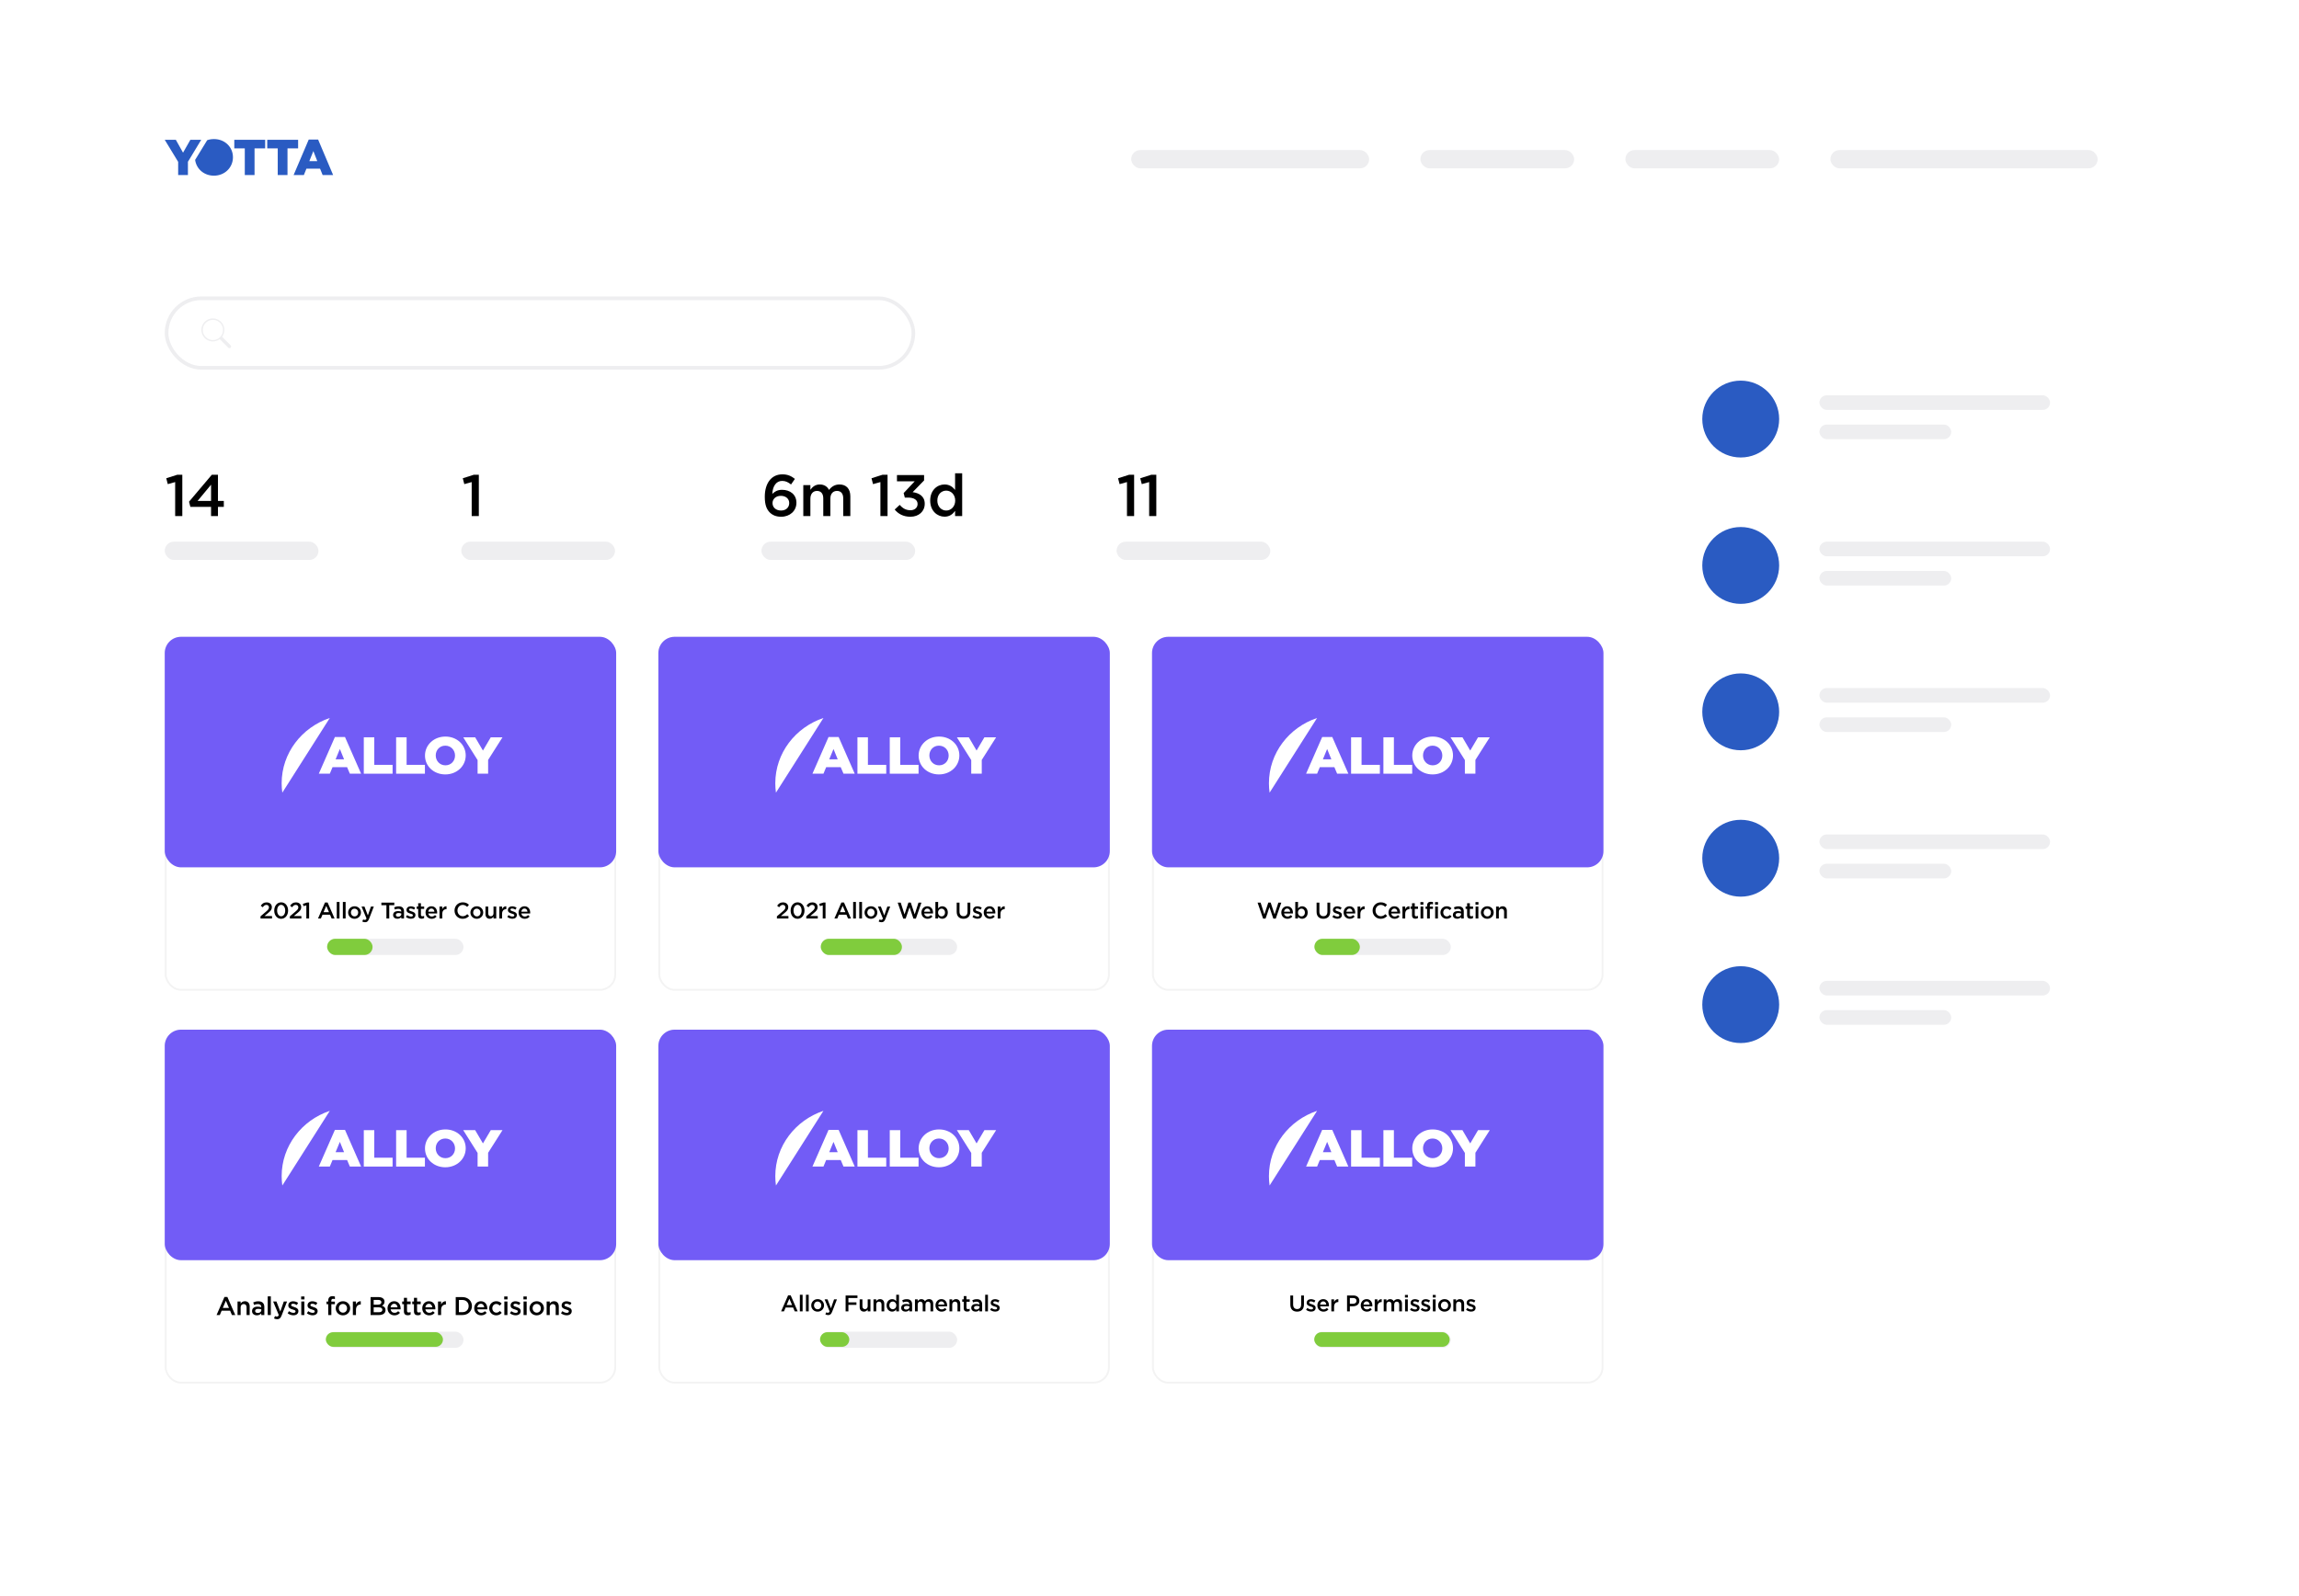 <?xml version="1.0" encoding="UTF-8"?> <svg xmlns="http://www.w3.org/2000/svg" width="628" height="436" viewBox="0 0 628 436" fill="none"><g filter="url(#filter0_d_1476_5506)"><rect x="24" y="20" width="580" height="387" rx="8" fill="white"></rect></g><path d="M66.867 40.542H64V38.201H72.433V40.542H69.533V47.833H66.867V40.542ZM75.867 40.542H73V38.201H81.433V40.542H78.533V47.833H75.867V40.542ZM58.467 38C57.8 38 57.167 38.1 56.6 38.301L53.3 43.686C53.633 46.127 55.7 48 58.433 48C61.4 48 63.633 45.759 63.633 42.983V42.95C63.633 40.207 61.433 38 58.467 38ZM54.967 38.201H52L50 41.712L48.033 38.201H45L48.667 44.221V47.833H51.333V44.187L51.633 43.719L54.9 38.301L54.967 38.201ZM86.667 44.02L85.6 41.278L84.5 44.02H86.667ZM84.333 38.134H86.9L91 47.833H88.133L87.433 46.094H83.7L83 47.833H80.2L84.333 38.134Z" fill="#2A5BC2"></path><rect x="388" y="41" width="42" height="5" rx="2.5" fill="#EEEEF0"></rect><rect x="45" y="148" width="42" height="5" rx="2.5" fill="#EEEEF0"></rect><rect x="126" y="148" width="42" height="5" rx="2.5" fill="#EEEEF0"></rect><rect x="208" y="148" width="42" height="5" rx="2.5" fill="#EEEEF0"></rect><rect x="305" y="148" width="42" height="5" rx="2.5" fill="#EEEEF0"></rect><rect x="309" y="41" width="65" height="5" rx="2.5" fill="#EEEEF0"></rect><rect x="444" y="41" width="42" height="5" rx="2.5" fill="#EEEEF0"></rect><rect x="500" y="41" width="73" height="5" rx="2.5" fill="#EEEEF0"></rect><rect x="45.5" y="81.5" width="204" height="19" rx="9.5" fill="white" stroke="#EEEEF0"></rect><rect x="497" y="116" width="36" height="4" rx="2" fill="#EEEEF0"></rect><rect x="497" y="108" width="63" height="4" rx="2" fill="#EEEEF0"></rect><circle cx="475.5" cy="114.5" r="10.5" fill="#2A5BC2"></circle><rect x="497" y="156" width="36" height="4" rx="2" fill="#EEEEF0"></rect><rect x="497" y="148" width="63" height="4" rx="2" fill="#EEEEF0"></rect><circle cx="475.5" cy="154.5" r="10.5" fill="#2A5BC2"></circle><rect x="497" y="196" width="36" height="4" rx="2" fill="#EEEEF0"></rect><rect x="497" y="188" width="63" height="4" rx="2" fill="#EEEEF0"></rect><circle cx="475.5" cy="194.5" r="10.5" fill="#2A5BC2"></circle><rect x="497" y="236" width="36" height="4" rx="2" fill="#EEEEF0"></rect><rect x="497" y="228" width="63" height="4" rx="2" fill="#EEEEF0"></rect><circle cx="475.5" cy="234.5" r="10.5" fill="#2A5BC2"></circle><rect x="497" y="276" width="36" height="4" rx="2" fill="#EEEEF0"></rect><rect x="497" y="268" width="63" height="4" rx="2" fill="#EEEEF0"></rect><circle cx="475.5" cy="274.5" r="10.5" fill="#2A5BC2"></circle><path d="M47.848 141H49.8V129.72H48.424L45.416 130.68L45.832 132.28L47.848 131.72V141ZM57.651 141H59.539V138.488H61.139V136.872H59.539V129.72H57.859L51.635 137.08L52.003 138.488H57.651V141ZM53.971 136.872L57.651 132.44V136.872H53.971Z" fill="black"></path><path d="M128.848 141H130.8V129.72H129.424L126.416 130.68L126.832 132.28L128.848 131.72V141Z" fill="black"></path><path d="M213.392 141.192C215.744 141.192 217.552 139.608 217.552 137.384V137.352C217.552 135.112 215.808 133.832 213.632 133.832C212.32 133.832 211.552 134.376 210.96 134.952C211.056 132.904 211.984 131.4 213.648 131.4C214.624 131.4 215.296 131.768 216.08 132.376L217.136 130.856C216.16 130.072 215.168 129.608 213.712 129.608C210.544 129.608 208.912 132.28 208.912 135.704V135.736C208.912 137.992 209.424 139.16 210.272 140.024C211.024 140.76 212.016 141.192 213.392 141.192ZM213.344 139.496C211.936 139.496 211.024 138.616 211.024 137.48V137.448C211.024 136.376 211.904 135.48 213.296 135.48C214.688 135.48 215.584 136.312 215.584 137.432V137.464C215.584 138.616 214.736 139.496 213.344 139.496ZM219.431 141H221.367V136.248C221.367 134.936 222.103 134.136 223.175 134.136C224.247 134.136 224.887 134.872 224.887 136.184V141H226.823V136.232C226.823 134.872 227.575 134.136 228.631 134.136C229.719 134.136 230.343 134.856 230.343 136.2V141H232.279V135.608C232.279 133.544 231.159 132.376 229.319 132.376C228.039 132.376 227.143 132.968 226.455 133.864C226.007 132.968 225.159 132.376 223.943 132.376C222.647 132.376 221.911 133.08 221.367 133.832V132.552H219.431V141ZM240.494 141H242.446V129.72H241.07L238.062 130.68L238.478 132.28L240.494 131.72V141ZM248.681 141.192C251.001 141.192 252.601 139.72 252.601 137.656V137.624C252.601 135.544 251.001 134.696 249.305 134.472L252.425 131.272V129.8H245.017V131.512H249.865L246.841 134.728L247.161 135.96H248.073C249.641 135.96 250.649 136.584 250.649 137.688V137.72C250.649 138.744 249.817 139.416 248.713 139.416C247.465 139.416 246.569 138.888 245.769 137.944L244.393 139.224C245.337 140.376 246.729 141.192 248.681 141.192ZM258.014 141.176C259.39 141.176 260.27 140.472 260.894 139.592V141H262.83V129.32H260.894V133.864C260.286 133.08 259.406 132.376 258.014 132.376C255.998 132.376 254.094 133.96 254.094 136.76V136.792C254.094 139.592 256.03 141.176 258.014 141.176ZM258.478 139.496C257.166 139.496 256.046 138.424 256.046 136.792V136.76C256.046 135.08 257.15 134.056 258.478 134.056C259.774 134.056 260.926 135.128 260.926 136.76V136.792C260.926 138.408 259.774 139.496 258.478 139.496Z" fill="black"></path><path d="M307.848 141H309.8V129.72H308.424L305.416 130.68L305.832 132.28L307.848 131.72V141ZM313.907 141H315.859V129.72H314.483L311.475 130.68L311.891 132.28L313.907 131.72V141Z" fill="black"></path><path d="M62.998 94.347L60.671 92.019C61.144 91.381 61.358 90.588 61.271 89.799C61.183 89.009 60.801 88.282 60.199 87.764C59.598 87.245 58.823 86.973 58.029 87.002C57.236 87.031 56.483 87.36 55.921 87.921C55.36 88.483 55.031 89.236 55.002 90.029C54.973 90.823 55.245 91.598 55.764 92.199C56.282 92.801 57.009 93.183 57.799 93.271C58.588 93.358 59.381 93.144 60.019 92.671L62.347 94.998C62.433 95.085 62.55 95.133 62.672 95.133C62.795 95.133 62.912 95.085 62.998 94.998C63.085 94.912 63.133 94.795 63.133 94.672C63.133 94.55 63.085 94.433 62.998 94.347ZM55.393 90.157C55.393 89.611 55.555 89.076 55.859 88.622C56.163 88.167 56.594 87.813 57.1 87.604C57.605 87.394 58.16 87.34 58.697 87.446C59.233 87.553 59.725 87.816 60.112 88.203C60.499 88.589 60.762 89.082 60.869 89.618C60.975 90.154 60.92 90.71 60.711 91.215C60.502 91.72 60.148 92.152 59.693 92.456C59.239 92.76 58.704 92.922 58.157 92.922C57.425 92.921 56.722 92.629 56.204 92.111C55.685 91.593 55.394 90.89 55.393 90.157Z" fill="#EEEEF0"></path><rect x="45" y="174" width="123.312" height="96.698" rx="4.436" fill="white"></rect><rect x="45.25" y="174.25" width="122.812" height="96.198" rx="4.186" stroke="black" stroke-opacity="0.05" stroke-width="0.5"></rect><rect x="45" y="174" width="123.312" height="62.986" rx="4.436" fill="#725CF6"></rect><path d="M90.087 196.178C82.43 198.751 76.937 205.766 76.937 214.016C76.937 214.887 76.998 215.743 77.117 216.582L90.087 196.178Z" fill="white"></path><path d="M87.084 211.401H90.094L90.831 209.625H94.815L95.568 211.401H98.637L94.24 201.383H91.481L87.084 211.401ZM91.672 207.479L92.838 204.652L93.989 207.479H91.672Z" fill="white"></path><path d="M99.376 211.401H107.241V208.985H102.239V201.455H99.376V211.401Z" fill="white"></path><path d="M108.206 211.401H116.071V208.985H111.069V201.455H108.206V211.401Z" fill="white"></path><path d="M121.639 211.6C124.826 211.6 127.216 209.284 127.216 206.428V206.399C127.216 203.543 124.855 201.256 121.668 201.256C118.481 201.256 116.091 203.572 116.091 206.428V206.456C116.091 209.312 118.452 211.6 121.639 211.6ZM121.668 209.113C120.104 209.113 119.027 207.863 119.027 206.428V206.399C119.027 204.964 120.075 203.742 121.639 203.742C123.218 203.742 124.295 204.993 124.295 206.428V206.456C124.295 207.891 123.247 209.113 121.668 209.113Z" fill="white"></path><path d="M130.46 211.401H133.337V207.635L137.262 201.455H134.06L131.921 205.078L129.796 201.455H126.535L130.46 207.678V211.401Z" fill="white"></path><rect x="89.356" y="256.503" width="37.26" height="4.436" rx="2.218" fill="#EEEEF0"></rect><rect x="89.356" y="256.503" width="12.42" height="4.436" rx="2.218" fill="#80CC3D"></rect><path d="M71.162 250.971H74.305V250.3H72.237L73.131 249.555C73.901 248.928 74.261 248.555 74.261 247.872V247.86C74.261 247.083 73.677 246.562 72.827 246.562C72.05 246.562 71.641 246.891 71.225 247.475L71.765 247.897C72.1 247.462 72.373 247.245 72.771 247.245C73.168 247.245 73.472 247.493 73.472 247.922C73.472 248.313 73.255 248.592 72.659 249.095L71.162 250.368V250.971ZM76.798 251.045C77.94 251.045 78.698 250.039 78.698 248.797V248.785C78.698 247.543 77.947 246.549 76.81 246.549C75.668 246.549 74.91 247.555 74.91 248.797V248.81C74.91 250.052 75.655 251.045 76.798 251.045ZM76.81 250.356C76.133 250.356 75.699 249.654 75.699 248.797V248.785C75.699 247.922 76.127 247.239 76.798 247.239C77.469 247.239 77.909 247.94 77.909 248.797V248.81C77.909 249.667 77.487 250.356 76.81 250.356ZM79.183 250.971H82.325V250.3H80.257L81.151 249.555C81.921 248.928 82.282 248.555 82.282 247.872V247.86C82.282 247.083 81.698 246.562 80.847 246.562C80.071 246.562 79.661 246.891 79.245 247.475L79.785 247.897C80.121 247.462 80.394 247.245 80.791 247.245C81.189 247.245 81.493 247.493 81.493 247.922C81.493 248.313 81.276 248.592 80.679 249.095L79.183 250.368V250.971ZM83.682 250.971H84.439V246.593H83.905L82.738 246.965L82.899 247.586L83.682 247.369V250.971ZM86.866 250.971H87.648L88.095 249.921H90.151L90.591 250.971H91.399L89.486 246.593H88.778L86.866 250.971ZM88.375 249.244L89.12 247.506L89.871 249.244H88.375ZM91.99 250.971H92.742V246.437H91.99V250.971ZM93.657 250.971H94.408V246.437H93.657V250.971ZM96.838 251.045C97.85 251.045 98.596 250.269 98.596 249.337V249.325C98.596 248.387 97.857 247.624 96.851 247.624C95.844 247.624 95.099 248.4 95.099 249.337V249.35C95.099 250.281 95.838 251.045 96.838 251.045ZM96.851 250.393C96.267 250.393 95.851 249.909 95.851 249.337V249.325C95.851 248.754 96.236 248.282 96.838 248.282C97.428 248.282 97.844 248.76 97.844 249.337V249.35C97.844 249.915 97.459 250.393 96.851 250.393ZM99.733 251.983C100.261 251.983 100.553 251.735 100.813 251.064L102.118 247.692H101.335L100.484 250.126L99.553 247.692H98.752L100.118 250.971C99.994 251.256 99.863 251.35 99.652 251.35C99.497 251.35 99.348 251.3 99.211 251.225L98.957 251.784C99.186 251.908 99.416 251.983 99.733 251.983ZM105.557 250.971H106.327V247.332H107.706V246.624H104.179V247.332H105.557V250.971ZM110.36 250.971V249.027C110.36 248.151 109.888 247.642 108.919 247.642C108.385 247.642 108.031 247.754 107.671 247.915L107.876 248.518C108.174 248.394 108.447 248.313 108.814 248.313C109.335 248.313 109.621 248.561 109.621 249.015V249.077C109.366 248.996 109.112 248.94 108.714 248.94C107.95 248.94 107.385 249.288 107.385 250.014V250.027C107.385 250.685 107.932 251.039 108.553 251.039C109.05 251.039 109.391 250.834 109.615 250.567V250.971H110.36ZM109.633 249.785C109.633 250.194 109.261 250.474 108.764 250.474C108.41 250.474 108.131 250.3 108.131 249.99V249.977C108.131 249.66 108.41 249.468 108.882 249.468C109.174 249.468 109.441 249.524 109.633 249.598V249.785ZM112.267 251.033C112.95 251.033 113.484 250.691 113.484 250.002V249.99C113.484 249.4 112.944 249.182 112.466 249.033C112.081 248.909 111.727 248.81 111.727 248.574V248.561C111.727 248.369 111.894 248.232 112.186 248.232C112.46 248.232 112.795 248.35 113.112 248.543L113.41 248.009C113.062 247.779 112.615 247.636 112.205 247.636C111.553 247.636 111.037 248.015 111.037 248.636V248.648C111.037 249.275 111.578 249.474 112.062 249.611C112.447 249.729 112.795 249.816 112.795 250.07V250.083C112.795 250.3 112.609 250.437 112.286 250.437C111.95 250.437 111.565 250.3 111.211 250.033L110.876 250.542C111.286 250.865 111.801 251.033 112.267 251.033ZM115.176 251.027C115.455 251.027 115.667 250.964 115.853 250.859V250.244C115.704 250.319 115.555 250.356 115.387 250.356C115.133 250.356 114.983 250.238 114.983 249.946V248.338H115.865V247.692H114.983V246.791H114.232V247.692H113.816V248.338H114.232V250.064C114.232 250.784 114.623 251.027 115.176 251.027ZM117.925 251.045C118.528 251.045 118.956 250.803 119.267 250.43L118.826 250.039C118.565 250.294 118.304 250.43 117.938 250.43C117.453 250.43 117.074 250.132 116.994 249.598H119.403C119.409 249.524 119.416 249.455 119.416 249.387C119.416 248.443 118.888 247.624 117.844 247.624C116.907 247.624 116.242 248.394 116.242 249.331V249.344C116.242 250.356 116.975 251.045 117.925 251.045ZM116.987 249.102C117.056 248.592 117.379 248.238 117.838 248.238C118.335 248.238 118.621 248.617 118.67 249.102H116.987ZM120.06 250.971H120.811V249.723C120.811 248.853 121.271 248.425 121.929 248.425H121.972V247.63C121.395 247.605 121.016 247.94 120.811 248.431V247.692H120.06V250.971ZM126.371 251.045C127.184 251.045 127.681 250.747 128.134 250.275L127.644 249.778C127.271 250.126 126.93 250.343 126.396 250.343C125.563 250.343 124.961 249.648 124.961 248.797V248.785C124.961 247.934 125.563 247.251 126.396 247.251C126.892 247.251 127.265 247.468 127.613 247.791L128.103 247.226C127.687 246.829 127.203 246.549 126.402 246.549C125.085 246.549 124.16 247.561 124.16 248.797V248.81C124.16 250.058 125.104 251.045 126.371 251.045ZM130.238 251.045C131.25 251.045 131.995 250.269 131.995 249.337V249.325C131.995 248.387 131.256 247.624 130.25 247.624C129.244 247.624 128.499 248.4 128.499 249.337V249.35C128.499 250.281 129.238 251.045 130.238 251.045ZM130.25 250.393C129.666 250.393 129.25 249.909 129.25 249.337V249.325C129.25 248.754 129.635 248.282 130.238 248.282C130.828 248.282 131.244 248.76 131.244 249.337V249.35C131.244 249.915 130.859 250.393 130.25 250.393ZM133.78 251.039C134.289 251.039 134.594 250.772 134.805 250.461V250.971H135.556V247.692H134.805V249.542C134.805 250.052 134.5 250.356 134.066 250.356C133.619 250.356 133.364 250.064 133.364 249.555V247.692H132.613V249.778C132.613 250.542 133.041 251.039 133.78 251.039ZM136.39 250.971H137.142V249.723C137.142 248.853 137.601 248.425 138.259 248.425H138.303V247.63C137.725 247.605 137.347 247.94 137.142 248.431V247.692H136.39V250.971ZM139.969 251.033C140.652 251.033 141.186 250.691 141.186 250.002V249.99C141.186 249.4 140.646 249.182 140.168 249.033C139.783 248.909 139.429 248.81 139.429 248.574V248.561C139.429 248.369 139.596 248.232 139.888 248.232C140.161 248.232 140.497 248.35 140.813 248.543L141.112 248.009C140.764 247.779 140.317 247.636 139.907 247.636C139.255 247.636 138.739 248.015 138.739 248.636V248.648C138.739 249.275 139.28 249.474 139.764 249.611C140.149 249.729 140.497 249.816 140.497 250.07V250.083C140.497 250.3 140.31 250.437 139.988 250.437C139.652 250.437 139.267 250.3 138.913 250.033L138.578 250.542C138.988 250.865 139.503 251.033 139.969 251.033ZM143.342 251.045C143.945 251.045 144.373 250.803 144.683 250.43L144.243 250.039C143.982 250.294 143.721 250.43 143.355 250.43C142.87 250.43 142.491 250.132 142.411 249.598H144.82C144.826 249.524 144.833 249.455 144.833 249.387C144.833 248.443 144.305 247.624 143.261 247.624C142.324 247.624 141.659 248.394 141.659 249.331V249.344C141.659 250.356 142.392 251.045 143.342 251.045ZM142.404 249.102C142.473 248.592 142.796 248.238 143.255 248.238C143.752 248.238 144.038 248.617 144.087 249.102H142.404Z" fill="black"></path><rect x="45" y="281.343" width="123.312" height="96.698" rx="4.436" fill="white"></rect><rect x="45.25" y="281.593" width="122.812" height="96.198" rx="4.186" stroke="black" stroke-opacity="0.05" stroke-width="0.5"></rect><rect x="45" y="281.343" width="123.312" height="62.986" rx="4.436" fill="#725CF6"></rect><path d="M90.087 303.521C82.43 306.094 76.937 313.109 76.937 321.359C76.937 322.23 76.998 323.086 77.117 323.926L90.087 303.521Z" fill="white"></path><path d="M87.084 318.744H90.094L90.831 316.968H94.815L95.568 318.744H98.637L94.24 308.727H91.481L87.084 318.744ZM91.672 314.822L92.838 311.995L93.989 314.822H91.672Z" fill="white"></path><path d="M99.376 318.744H107.241V316.328H102.239V308.798H99.376V318.744Z" fill="white"></path><path d="M108.206 318.744H116.071V316.328H111.069V308.798H108.206V318.744Z" fill="white"></path><path d="M121.639 318.943C124.826 318.943 127.216 316.627 127.216 313.771V313.742C127.216 310.886 124.855 308.599 121.668 308.599C118.481 308.599 116.091 310.915 116.091 313.771V313.799C116.091 316.655 118.452 318.943 121.639 318.943ZM121.668 316.456C120.104 316.456 119.027 315.206 119.027 313.771V313.742C119.027 312.307 120.075 311.085 121.639 311.085C123.218 311.085 124.295 312.336 124.295 313.771V313.799C124.295 315.234 123.247 316.456 121.668 316.456Z" fill="white"></path><path d="M130.46 318.744H133.337V314.979L137.262 308.798H134.06L131.921 312.421L129.796 308.798H126.535L130.46 315.021V318.744Z" fill="white"></path><rect x="89.356" y="363.847" width="37.26" height="4.436" rx="2.218" fill="#EEEEF0"></rect><rect x="89" y="364" width="32" height="4" rx="2" fill="#80CC3D"></rect><path d="M59.157 359.314H60.039L60.543 358.131H62.86L63.357 359.314H64.267L62.111 354.379H61.313L59.157 359.314ZM60.858 357.368L61.698 355.408L62.545 357.368H60.858ZM64.885 359.314H65.732V357.228C65.732 356.654 66.075 356.311 66.565 356.311C67.069 356.311 67.356 356.64 67.356 357.214V359.314H68.203V356.962C68.203 356.101 67.72 355.541 66.887 355.541C66.313 355.541 65.97 355.842 65.732 356.192V355.618H64.885V359.314ZM72.202 359.314V357.123C72.202 356.136 71.67 355.562 70.578 355.562C69.976 355.562 69.577 355.688 69.171 355.87L69.402 356.549C69.738 356.409 70.046 356.318 70.459 356.318C71.047 356.318 71.369 356.598 71.369 357.109V357.179C71.082 357.088 70.795 357.025 70.347 357.025C69.486 357.025 68.849 357.417 68.849 358.236V358.25C68.849 358.992 69.465 359.391 70.165 359.391C70.725 359.391 71.11 359.16 71.362 358.859V359.314H72.202ZM71.383 357.977C71.383 358.439 70.963 358.754 70.403 358.754C70.004 358.754 69.689 358.558 69.689 358.208V358.194C69.689 357.837 70.004 357.62 70.536 357.62C70.865 357.62 71.166 357.683 71.383 357.767V357.977ZM73.134 359.314H73.981V354.204H73.134V359.314ZM75.719 360.455C76.314 360.455 76.643 360.175 76.937 359.419L78.407 355.618H77.525L76.566 358.362L75.516 355.618H74.613L76.153 359.314C76.013 359.636 75.866 359.741 75.628 359.741C75.453 359.741 75.285 359.685 75.131 359.601L74.844 360.231C75.103 360.371 75.362 360.455 75.719 360.455ZM80.139 359.384C80.909 359.384 81.511 358.999 81.511 358.222V358.208C81.511 357.543 80.902 357.298 80.363 357.13C79.929 356.99 79.53 356.878 79.53 356.612V356.598C79.53 356.381 79.719 356.227 80.048 356.227C80.356 356.227 80.734 356.36 81.091 356.577L81.427 355.975C81.035 355.716 80.531 355.555 80.069 355.555C79.334 355.555 78.753 355.982 78.753 356.682V356.696C78.753 357.403 79.362 357.627 79.908 357.781C80.342 357.914 80.734 358.012 80.734 358.299V358.313C80.734 358.558 80.524 358.712 80.16 358.712C79.782 358.712 79.348 358.558 78.949 358.257L78.571 358.831C79.033 359.195 79.614 359.384 80.139 359.384ZM82.261 355.051H83.171V354.246H82.261V355.051ZM82.296 359.314H83.143V355.618H82.296V359.314ZM85.392 359.384C86.162 359.384 86.764 358.999 86.764 358.222V358.208C86.764 357.543 86.155 357.298 85.616 357.13C85.182 356.99 84.783 356.878 84.783 356.612V356.598C84.783 356.381 84.972 356.227 85.301 356.227C85.609 356.227 85.987 356.36 86.344 356.577L86.68 355.975C86.288 355.716 85.784 355.555 85.322 355.555C84.587 355.555 84.006 355.982 84.006 356.682V356.696C84.006 357.403 84.615 357.627 85.161 357.781C85.595 357.914 85.987 358.012 85.987 358.299V358.313C85.987 358.558 85.777 358.712 85.413 358.712C85.035 358.712 84.601 358.558 84.202 358.257L83.824 358.831C84.286 359.195 84.867 359.384 85.392 359.384ZM89.664 359.314H90.511V356.346H91.477V355.646H90.497V355.443C90.497 355.058 90.665 354.883 90.987 354.883C91.169 354.883 91.316 354.918 91.484 354.974V354.26C91.295 354.204 91.092 354.162 90.798 354.162C90.434 354.162 90.161 354.26 89.965 354.456C89.769 354.652 89.664 354.96 89.664 355.373V355.639H89.195V356.346H89.664V359.314ZM93.671 359.398C94.812 359.398 95.652 358.523 95.652 357.473V357.459C95.652 356.402 94.819 355.541 93.685 355.541C92.551 355.541 91.711 356.416 91.711 357.473V357.487C91.711 358.537 92.544 359.398 93.671 359.398ZM93.685 358.663C93.027 358.663 92.558 358.117 92.558 357.473V357.459C92.558 356.815 92.992 356.283 93.671 356.283C94.336 356.283 94.805 356.822 94.805 357.473V357.487C94.805 358.124 94.371 358.663 93.685 358.663ZM96.39 359.314H97.237V357.907C97.237 356.927 97.755 356.444 98.497 356.444H98.546V355.548C97.895 355.52 97.468 355.898 97.237 356.451V355.618H96.39V359.314ZM101.229 359.314H103.497C104.589 359.314 105.31 358.845 105.31 357.97V357.956C105.31 357.291 104.911 356.962 104.337 356.766C104.701 356.577 105.037 356.262 105.037 355.674V355.66C105.037 355.331 104.925 355.065 104.708 354.848C104.428 354.568 103.987 354.414 103.427 354.414H101.229V359.314ZM102.076 356.479V355.177H103.315C103.868 355.177 104.176 355.415 104.176 355.8V355.814C104.176 356.262 103.805 356.479 103.252 356.479H102.076ZM102.076 358.551V357.207H103.441C104.12 357.207 104.449 357.452 104.449 357.865V357.879C104.449 358.32 104.092 358.551 103.504 358.551H102.076ZM107.752 359.398C108.431 359.398 108.914 359.125 109.264 358.705L108.767 358.264C108.473 358.551 108.179 358.705 107.766 358.705C107.22 358.705 106.793 358.369 106.702 357.767H109.418C109.425 357.683 109.432 357.606 109.432 357.529C109.432 356.465 108.837 355.541 107.661 355.541C106.604 355.541 105.855 356.409 105.855 357.466V357.48C105.855 358.621 106.681 359.398 107.752 359.398ZM106.695 357.207C106.772 356.633 107.136 356.234 107.654 356.234C108.214 356.234 108.536 356.661 108.592 357.207H106.695ZM111.397 359.377C111.712 359.377 111.95 359.307 112.16 359.188V358.495C111.992 358.579 111.824 358.621 111.635 358.621C111.348 358.621 111.18 358.488 111.18 358.159V356.346H112.174V355.618H111.18V354.603H110.333V355.618H109.864V356.346H110.333V358.292C110.333 359.104 110.774 359.377 111.397 359.377ZM114.143 359.377C114.458 359.377 114.696 359.307 114.906 359.188V358.495C114.738 358.579 114.57 358.621 114.381 358.621C114.094 358.621 113.926 358.488 113.926 358.159V356.346H114.92V355.618H113.926V354.603H113.079V355.618H112.61V356.346H113.079V358.292C113.079 359.104 113.52 359.377 114.143 359.377ZM117.242 359.398C117.921 359.398 118.404 359.125 118.754 358.705L118.257 358.264C117.963 358.551 117.669 358.705 117.256 358.705C116.71 358.705 116.283 358.369 116.192 357.767H118.908C118.915 357.683 118.922 357.606 118.922 357.529C118.922 356.465 118.327 355.541 117.151 355.541C116.094 355.541 115.345 356.409 115.345 357.466V357.48C115.345 358.621 116.171 359.398 117.242 359.398ZM116.185 357.207C116.262 356.633 116.626 356.234 117.144 356.234C117.704 356.234 118.026 356.661 118.082 357.207H116.185ZM119.648 359.314H120.495V357.907C120.495 356.927 121.013 356.444 121.755 356.444H121.804V355.548C121.153 355.52 120.726 355.898 120.495 356.451V355.618H119.648V359.314ZM124.487 359.314H126.314C127.854 359.314 128.918 358.243 128.918 356.864V356.85C128.918 355.471 127.854 354.414 126.314 354.414H124.487V359.314ZM125.348 358.53V355.198H126.314C127.343 355.198 128.015 355.905 128.015 356.864V356.878C128.015 357.837 127.343 358.53 126.314 358.53H125.348ZM131.434 359.398C132.113 359.398 132.596 359.125 132.946 358.705L132.449 358.264C132.155 358.551 131.861 358.705 131.448 358.705C130.902 358.705 130.475 358.369 130.384 357.767H133.1C133.107 357.683 133.114 357.606 133.114 357.529C133.114 356.465 132.519 355.541 131.343 355.541C130.286 355.541 129.537 356.409 129.537 357.466V357.48C129.537 358.621 130.363 359.398 131.434 359.398ZM130.377 357.207C130.454 356.633 130.818 356.234 131.336 356.234C131.896 356.234 132.218 356.661 132.274 357.207H130.377ZM135.548 359.398C136.269 359.398 136.696 359.111 137.06 358.705L136.549 358.201C136.283 358.474 135.989 358.663 135.59 358.663C134.939 358.663 134.484 358.131 134.484 357.473V357.459C134.484 356.815 134.932 356.283 135.548 356.283C135.975 356.283 136.248 356.472 136.507 356.745L137.032 356.178C136.689 355.8 136.255 355.541 135.555 355.541C134.449 355.541 133.637 356.423 133.637 357.473V357.487C133.637 358.537 134.449 359.398 135.548 359.398ZM137.729 355.051H138.639V354.246H137.729V355.051ZM137.764 359.314H138.611V355.618H137.764V359.314ZM140.86 359.384C141.63 359.384 142.232 358.999 142.232 358.222V358.208C142.232 357.543 141.623 357.298 141.084 357.13C140.65 356.99 140.251 356.878 140.251 356.612V356.598C140.251 356.381 140.44 356.227 140.769 356.227C141.077 356.227 141.455 356.36 141.812 356.577L142.148 355.975C141.756 355.716 141.252 355.555 140.79 355.555C140.055 355.555 139.474 355.982 139.474 356.682V356.696C139.474 357.403 140.083 357.627 140.629 357.781C141.063 357.914 141.455 358.012 141.455 358.299V358.313C141.455 358.558 141.245 358.712 140.881 358.712C140.503 358.712 140.069 358.558 139.67 358.257L139.292 358.831C139.754 359.195 140.335 359.384 140.86 359.384ZM142.983 355.051H143.893V354.246H142.983V355.051ZM143.018 359.314H143.865V355.618H143.018V359.314ZM146.604 359.398C147.745 359.398 148.585 358.523 148.585 357.473V357.459C148.585 356.402 147.752 355.541 146.618 355.541C145.484 355.541 144.644 356.416 144.644 357.473V357.487C144.644 358.537 145.477 359.398 146.604 359.398ZM146.618 358.663C145.96 358.663 145.491 358.117 145.491 357.473V357.459C145.491 356.815 145.925 356.283 146.604 356.283C147.269 356.283 147.738 356.822 147.738 357.473V357.487C147.738 358.124 147.304 358.663 146.618 358.663ZM149.323 359.314H150.17V357.228C150.17 356.654 150.513 356.311 151.003 356.311C151.507 356.311 151.794 356.64 151.794 357.214V359.314H152.641V356.962C152.641 356.101 152.158 355.541 151.325 355.541C150.751 355.541 150.408 355.842 150.17 356.192V355.618H149.323V359.314ZM154.806 359.384C155.576 359.384 156.178 358.999 156.178 358.222V358.208C156.178 357.543 155.569 357.298 155.03 357.13C154.596 356.99 154.197 356.878 154.197 356.612V356.598C154.197 356.381 154.386 356.227 154.715 356.227C155.023 356.227 155.401 356.36 155.758 356.577L156.094 355.975C155.702 355.716 155.198 355.555 154.736 355.555C154.001 355.555 153.42 355.982 153.42 356.682V356.696C153.42 357.403 154.029 357.627 154.575 357.781C155.009 357.914 155.401 358.012 155.401 358.299V358.313C155.401 358.558 155.191 358.712 154.827 358.712C154.449 358.712 154.015 358.558 153.616 358.257L153.238 358.831C153.7 359.195 154.281 359.384 154.806 359.384Z" fill="black"></path><rect x="179.844" y="174" width="123.312" height="96.698" rx="4.436" fill="white"></rect><rect x="180.094" y="174.25" width="122.812" height="96.198" rx="4.186" stroke="black" stroke-opacity="0.05" stroke-width="0.5"></rect><rect x="179.844" y="174" width="123.312" height="62.986" rx="4.436" fill="#725CF6"></rect><path d="M224.931 196.178C217.275 198.751 211.781 205.766 211.781 214.016C211.781 214.887 211.842 215.743 211.961 216.582L224.931 196.178Z" fill="white"></path><path d="M221.928 211.401H224.938L225.676 209.625H229.659L230.412 211.401H233.481L229.084 201.383H226.325L221.928 211.401ZM226.517 207.479L227.682 204.652L228.833 207.479H226.517Z" fill="white"></path><path d="M234.221 211.401H242.085V208.985H237.083V201.455H234.221V211.401Z" fill="white"></path><path d="M243.05 211.401H250.915V208.985H245.913V201.455H243.05V211.401Z" fill="white"></path><path d="M256.483 211.6C259.67 211.6 262.06 209.284 262.06 206.428V206.399C262.06 203.543 259.7 201.256 256.513 201.256C253.325 201.256 250.935 203.572 250.935 206.428V206.456C250.935 209.312 253.296 211.6 256.483 211.6ZM256.513 209.113C254.948 209.113 253.871 207.863 253.871 206.428V206.399C253.871 204.964 254.919 203.742 256.483 203.742C258.062 203.742 259.139 204.993 259.139 206.428V206.456C259.139 207.891 258.091 209.113 256.513 209.113Z" fill="white"></path><path d="M265.304 211.401H268.181V207.635L272.106 201.455H268.904L266.765 205.078L264.64 201.455H261.379L265.304 207.678V211.401Z" fill="white"></path><rect x="224.201" y="256.503" width="37.26" height="4.436" rx="2.218" fill="#EEEEF0"></rect><rect x="224.201" y="256.503" width="22.178" height="4.436" rx="2.218" fill="#80CC3D"></rect><path d="M212.223 250.971H215.365V250.3H213.297L214.192 249.555C214.962 248.928 215.322 248.555 215.322 247.872V247.86C215.322 247.083 214.738 246.562 213.887 246.562C213.111 246.562 212.701 246.891 212.285 247.475L212.825 247.897C213.161 247.462 213.434 247.245 213.831 247.245C214.229 247.245 214.533 247.493 214.533 247.922C214.533 248.313 214.316 248.592 213.72 249.095L212.223 250.368V250.971ZM217.859 251.045C219.001 251.045 219.759 250.039 219.759 248.797V248.785C219.759 247.543 219.007 246.549 217.871 246.549C216.728 246.549 215.971 247.555 215.971 248.797V248.81C215.971 250.052 216.716 251.045 217.859 251.045ZM217.871 250.356C217.194 250.356 216.759 249.654 216.759 248.797V248.785C216.759 247.922 217.188 247.239 217.859 247.239C218.529 247.239 218.97 247.94 218.97 248.797V248.81C218.97 249.667 218.548 250.356 217.871 250.356ZM220.244 250.971H223.386V250.3H221.318L222.212 249.555C222.982 248.928 223.342 248.555 223.342 247.872V247.86C223.342 247.083 222.759 246.562 221.908 246.562C221.132 246.562 220.722 246.891 220.306 247.475L220.846 247.897C221.181 247.462 221.454 247.245 221.852 247.245C222.249 247.245 222.554 247.493 222.554 247.922C222.554 248.313 222.336 248.592 221.74 249.095L220.244 250.368V250.971ZM224.743 250.971H225.5V246.593H224.966L223.799 246.965L223.96 247.586L224.743 247.369V250.971ZM227.926 250.971H228.709L229.156 249.921H231.211L231.652 250.971H232.46L230.547 246.593H229.839L227.926 250.971ZM229.435 249.244L230.181 247.506L230.932 249.244H229.435ZM233.051 250.971H233.802V246.437H233.051V250.971ZM234.717 250.971H235.469V246.437H234.717V250.971ZM237.899 251.045C238.911 251.045 239.656 250.269 239.656 249.337V249.325C239.656 248.387 238.917 247.624 237.911 247.624C236.905 247.624 236.16 248.4 236.16 249.337V249.35C236.16 250.281 236.899 251.045 237.899 251.045ZM237.911 250.393C237.328 250.393 236.911 249.909 236.911 249.337V249.325C236.911 248.754 237.296 248.282 237.899 248.282C238.489 248.282 238.905 248.76 238.905 249.337V249.35C238.905 249.915 238.52 250.393 237.911 250.393ZM240.794 251.983C241.321 251.983 241.613 251.735 241.874 251.064L243.178 247.692H242.396L241.545 250.126L240.614 247.692H239.812L241.179 250.971C241.054 251.256 240.924 251.35 240.713 251.35C240.558 251.35 240.409 251.3 240.272 251.225L240.017 251.784C240.247 251.908 240.477 251.983 240.794 251.983ZM246.73 251.002H247.388L248.456 247.878L249.524 251.002H250.182L251.698 246.624H250.897L249.86 249.847L248.791 246.611H248.146L247.078 249.847L246.04 246.624H245.215L246.73 251.002ZM253.38 251.045C253.983 251.045 254.411 250.803 254.722 250.43L254.281 250.039C254.02 250.294 253.759 250.43 253.393 250.43C252.909 250.43 252.53 250.132 252.449 249.598H254.858C254.865 249.524 254.871 249.455 254.871 249.387C254.871 248.443 254.343 247.624 253.3 247.624C252.362 247.624 251.698 248.394 251.698 249.331V249.344C251.698 250.356 252.43 251.045 253.38 251.045ZM252.443 249.102C252.511 248.592 252.834 248.238 253.294 248.238C253.79 248.238 254.076 248.617 254.126 249.102H252.443ZM257.378 251.039C258.16 251.039 258.906 250.424 258.906 249.337V249.325C258.906 248.238 258.154 247.624 257.378 247.624C256.85 247.624 256.509 247.897 256.266 248.238V246.437H255.515V250.971H256.266V250.461C256.496 250.766 256.838 251.039 257.378 251.039ZM257.204 250.387C256.695 250.387 256.248 249.971 256.248 249.337V249.325C256.248 248.698 256.695 248.276 257.204 248.276C257.713 248.276 258.142 248.692 258.142 249.325V249.337C258.142 249.983 257.719 250.387 257.204 250.387ZM263.185 251.039C264.321 251.039 265.054 250.387 265.054 249.089V246.624H264.29V249.126C264.29 249.927 263.874 250.337 263.197 250.337C262.514 250.337 262.098 249.903 262.098 249.095V246.624H261.334V249.126C261.334 250.387 262.055 251.039 263.185 251.039ZM267.029 251.033C267.712 251.033 268.246 250.691 268.246 250.002V249.99C268.246 249.4 267.706 249.182 267.228 249.033C266.843 248.909 266.489 248.81 266.489 248.574V248.561C266.489 248.369 266.657 248.232 266.948 248.232C267.222 248.232 267.557 248.35 267.874 248.543L268.172 248.009C267.824 247.779 267.377 247.636 266.967 247.636C266.315 247.636 265.8 248.015 265.8 248.636V248.648C265.8 249.275 266.34 249.474 266.824 249.611C267.209 249.729 267.557 249.816 267.557 250.07V250.083C267.557 250.3 267.371 250.437 267.048 250.437C266.712 250.437 266.327 250.3 265.973 250.033L265.638 250.542C266.048 250.865 266.563 251.033 267.029 251.033ZM270.402 251.045C271.005 251.045 271.433 250.803 271.744 250.43L271.303 250.039C271.042 250.294 270.781 250.43 270.415 250.43C269.93 250.43 269.552 250.132 269.471 249.598H271.88C271.887 249.524 271.893 249.455 271.893 249.387C271.893 248.443 271.365 247.624 270.322 247.624C269.384 247.624 268.719 248.394 268.719 249.331V249.344C268.719 250.356 269.452 251.045 270.402 251.045ZM269.465 249.102C269.533 248.592 269.856 248.238 270.315 248.238C270.812 248.238 271.098 248.617 271.148 249.102H269.465ZM272.537 250.971H273.288V249.723C273.288 248.853 273.748 248.425 274.406 248.425H274.45V247.63C273.872 247.605 273.493 247.94 273.288 248.431V247.692H272.537V250.971Z" fill="black"></path><rect x="179.844" y="281.343" width="123.312" height="96.698" rx="4.436" fill="white"></rect><rect x="180.094" y="281.593" width="122.812" height="96.198" rx="4.186" stroke="black" stroke-opacity="0.05" stroke-width="0.5"></rect><rect x="179.844" y="281.343" width="123.312" height="62.986" rx="4.436" fill="#725CF6"></rect><path d="M224.931 303.521C217.275 306.094 211.781 313.109 211.781 321.359C211.781 322.23 211.842 323.086 211.961 323.926L224.931 303.521Z" fill="white"></path><path d="M221.928 318.744H224.938L225.676 316.968H229.659L230.412 318.744H233.481L229.084 308.727H226.325L221.928 318.744ZM226.517 314.822L227.682 311.995L228.833 314.822H226.517Z" fill="white"></path><path d="M234.221 318.744H242.085V316.328H237.083V308.798H234.221V318.744Z" fill="white"></path><path d="M243.05 318.744H250.915V316.328H245.913V308.798H243.05V318.744Z" fill="white"></path><path d="M256.483 318.943C259.67 318.943 262.06 316.627 262.06 313.771V313.742C262.06 310.886 259.7 308.599 256.513 308.599C253.325 308.599 250.935 310.915 250.935 313.771V313.799C250.935 316.655 253.296 318.943 256.483 318.943ZM256.513 316.456C254.948 316.456 253.871 315.206 253.871 313.771V313.742C253.871 312.307 254.919 311.085 256.483 311.085C258.062 311.085 259.139 312.336 259.139 313.771V313.799C259.139 315.234 258.091 316.456 256.513 316.456Z" fill="white"></path><path d="M265.304 318.744H268.181V314.979L272.106 308.798H268.904L266.765 312.421L264.64 308.798H261.379L265.304 315.021V318.744Z" fill="white"></path><rect x="224.201" y="363.847" width="37.26" height="4.436" rx="2.218" fill="#EEEEF0"></rect><rect x="224" y="364" width="8" height="4" rx="2" fill="#80CC3D"></rect><path d="M213.366 358.314H214.148L214.595 357.264H216.651L217.092 358.314H217.899L215.986 353.936H215.278L213.366 358.314ZM214.875 356.587L215.62 354.849L216.371 356.587H214.875ZM218.491 358.314H219.242V353.78H218.491V358.314ZM220.157 358.314H220.908V353.78H220.157V358.314ZM223.338 358.388C224.351 358.388 225.096 357.612 225.096 356.681V356.668C225.096 355.73 224.357 354.967 223.351 354.967C222.345 354.967 221.6 355.743 221.6 356.681V356.693C221.6 357.624 222.339 358.388 223.338 358.388ZM223.351 357.736C222.767 357.736 222.351 357.252 222.351 356.681V356.668C222.351 356.097 222.736 355.625 223.338 355.625C223.928 355.625 224.344 356.103 224.344 356.681V356.693C224.344 357.258 223.959 357.736 223.351 357.736ZM226.233 359.326C226.761 359.326 227.053 359.078 227.314 358.407L228.618 355.035H227.835L226.985 357.469L226.053 355.035H225.252L226.618 358.314C226.494 358.599 226.364 358.693 226.152 358.693C225.997 358.693 225.848 358.643 225.712 358.568L225.457 359.127C225.687 359.251 225.916 359.326 226.233 359.326ZM230.989 358.314H231.753V356.544H233.945V355.848H231.753V354.662H234.225V353.967H230.989V358.314ZM235.997 358.382C236.507 358.382 236.811 358.115 237.022 357.805V358.314H237.773V355.035H237.022V356.885C237.022 357.395 236.718 357.699 236.283 357.699C235.836 357.699 235.581 357.407 235.581 356.898V355.035H234.83V357.121C234.83 357.885 235.258 358.382 235.997 358.382ZM238.608 358.314H239.359V356.463C239.359 355.954 239.663 355.65 240.098 355.65C240.545 355.65 240.8 355.942 240.8 356.451V358.314H241.551V356.227C241.551 355.463 241.123 354.967 240.384 354.967C239.874 354.967 239.57 355.234 239.359 355.544V355.035H238.608V358.314ZM243.702 358.382C244.236 358.382 244.577 358.109 244.819 357.767V358.314H245.571V353.78H244.819V355.544C244.583 355.24 244.242 354.967 243.702 354.967C242.919 354.967 242.18 355.581 242.18 356.668V356.681C242.18 357.767 242.932 358.382 243.702 358.382ZM243.882 357.73C243.373 357.73 242.938 357.314 242.938 356.681V356.668C242.938 356.016 243.366 355.619 243.882 355.619C244.385 355.619 244.832 356.035 244.832 356.668V356.681C244.832 357.308 244.385 357.73 243.882 357.73ZM249.149 358.314V356.37C249.149 355.494 248.677 354.985 247.708 354.985C247.174 354.985 246.82 355.097 246.46 355.258L246.665 355.861C246.963 355.737 247.236 355.656 247.602 355.656C248.124 355.656 248.41 355.904 248.41 356.358V356.42C248.155 356.339 247.9 356.283 247.503 356.283C246.739 356.283 246.174 356.631 246.174 357.357V357.37C246.174 358.028 246.72 358.382 247.341 358.382C247.838 358.382 248.18 358.177 248.403 357.91V358.314H249.149ZM248.422 357.128C248.422 357.537 248.049 357.817 247.553 357.817C247.199 357.817 246.919 357.643 246.919 357.333V357.32C246.919 357.003 247.199 356.811 247.671 356.811C247.962 356.811 248.229 356.867 248.422 356.941V357.128ZM249.932 358.314H250.683V356.469C250.683 355.96 250.969 355.65 251.385 355.65C251.801 355.65 252.049 355.935 252.049 356.445V358.314H252.801V356.463C252.801 355.935 253.093 355.65 253.502 355.65C253.925 355.65 254.167 355.929 254.167 356.451V358.314H254.918V356.221C254.918 355.42 254.484 354.967 253.769 354.967C253.273 354.967 252.925 355.196 252.658 355.544C252.484 355.196 252.155 354.967 251.683 354.967C251.18 354.967 250.894 355.24 250.683 355.532V355.035H249.932V358.314ZM257.225 358.388C257.827 358.388 258.255 358.146 258.566 357.773L258.125 357.382C257.864 357.637 257.603 357.773 257.237 357.773C256.753 357.773 256.374 357.475 256.293 356.941H258.703C258.709 356.867 258.715 356.798 258.715 356.73C258.715 355.786 258.187 354.967 257.144 354.967C256.206 354.967 255.542 355.737 255.542 356.674V356.687C255.542 357.699 256.274 358.388 257.225 358.388ZM256.287 356.445C256.355 355.935 256.678 355.581 257.138 355.581C257.634 355.581 257.92 355.96 257.97 356.445H256.287ZM259.359 358.314H260.11V356.463C260.11 355.954 260.415 355.65 260.849 355.65C261.297 355.65 261.551 355.942 261.551 356.451V358.314H262.303V356.227C262.303 355.463 261.874 354.967 261.135 354.967C260.626 354.967 260.322 355.234 260.11 355.544V355.035H259.359V358.314ZM264.199 358.37C264.478 358.37 264.689 358.308 264.875 358.202V357.587C264.726 357.662 264.577 357.699 264.41 357.699C264.155 357.699 264.006 357.581 264.006 357.289V355.681H264.888V355.035H264.006V354.134H263.255V355.035H262.839V355.681H263.255V357.407C263.255 358.127 263.646 358.37 264.199 358.37ZM268.287 358.314V356.37C268.287 355.494 267.815 354.985 266.846 354.985C266.312 354.985 265.958 355.097 265.598 355.258L265.803 355.861C266.101 355.737 266.374 355.656 266.741 355.656C267.262 355.656 267.548 355.904 267.548 356.358V356.42C267.293 356.339 267.039 356.283 266.641 356.283C265.877 356.283 265.312 356.631 265.312 357.357V357.37C265.312 358.028 265.859 358.382 266.48 358.382C266.977 358.382 267.318 358.177 267.542 357.91V358.314H268.287ZM267.56 357.128C267.56 357.537 267.188 357.817 266.691 357.817C266.337 357.817 266.058 357.643 266.058 357.333V357.32C266.058 357.003 266.337 356.811 266.809 356.811C267.101 356.811 267.368 356.867 267.56 356.941V357.128ZM269.114 358.314H269.865V353.78H269.114V358.314ZM271.86 358.376C272.543 358.376 273.078 358.034 273.078 357.345V357.333C273.078 356.743 272.537 356.525 272.059 356.376C271.674 356.252 271.32 356.153 271.32 355.917V355.904C271.32 355.712 271.488 355.575 271.78 355.575C272.053 355.575 272.388 355.693 272.705 355.886L273.003 355.352C272.655 355.122 272.208 354.979 271.798 354.979C271.146 354.979 270.631 355.358 270.631 355.979V355.991C270.631 356.618 271.171 356.817 271.655 356.954C272.04 357.072 272.388 357.159 272.388 357.413V357.426C272.388 357.643 272.202 357.78 271.879 357.78C271.544 357.78 271.159 357.643 270.805 357.376L270.469 357.885C270.879 358.208 271.395 358.376 271.86 358.376Z" fill="black"></path><rect x="314.688" y="174" width="123.312" height="96.698" rx="4.436" fill="white"></rect><rect x="314.938" y="174.25" width="122.812" height="96.198" rx="4.186" stroke="black" stroke-opacity="0.05" stroke-width="0.5"></rect><rect x="314.688" y="174" width="123.312" height="62.986" rx="4.436" fill="#725CF6"></rect><path d="M359.775 196.178C352.119 198.751 346.625 205.766 346.625 214.016C346.625 214.887 346.687 215.743 346.805 216.582L359.775 196.178Z" fill="white"></path><path d="M356.772 211.401H359.782L360.52 209.625H364.504L365.256 211.401H368.325L363.928 201.383H361.169L356.772 211.401ZM361.361 207.479L362.527 204.652L363.677 207.479H361.361Z" fill="white"></path><path d="M369.065 211.401H376.929V208.985H371.927V201.455H369.065V211.401Z" fill="white"></path><path d="M377.895 211.401H385.759V208.985H380.757V201.455H377.895V211.401Z" fill="white"></path><path d="M391.327 211.6C394.514 211.6 396.905 209.284 396.905 206.428V206.399C396.905 203.543 394.544 201.256 391.357 201.256C388.17 201.256 385.779 203.572 385.779 206.428V206.456C385.779 209.312 388.14 211.6 391.327 211.6ZM391.357 209.113C389.793 209.113 388.716 207.863 388.716 206.428V206.399C388.716 204.964 389.763 203.742 391.327 203.742C392.906 203.742 393.983 204.993 393.983 206.428V206.456C393.983 207.891 392.936 209.113 391.357 209.113Z" fill="white"></path><path d="M400.148 211.401H403.026V207.635L406.95 201.455H403.749L401.609 205.078L399.484 201.455H396.223L400.148 207.678V211.401Z" fill="white"></path><rect x="359.045" y="256.503" width="37.26" height="4.436" rx="2.218" fill="#EEEEF0"></rect><rect x="359.045" y="256.503" width="12.42" height="4.436" rx="2.218" fill="#80CC3D"></rect><path d="M345.036 251.002H345.695L346.763 247.878L347.831 251.002H348.489L350.004 246.624H349.203L348.166 249.847L347.098 246.611H346.452L345.384 249.847L344.347 246.624H343.521L345.036 251.002ZM351.687 251.045C352.289 251.045 352.718 250.803 353.028 250.43L352.587 250.039C352.327 250.294 352.066 250.43 351.699 250.43C351.215 250.43 350.836 250.132 350.756 249.598H353.165C353.171 249.524 353.177 249.455 353.177 249.387C353.177 248.443 352.65 247.624 351.606 247.624C350.669 247.624 350.004 248.394 350.004 249.331V249.344C350.004 250.356 350.737 251.045 351.687 251.045ZM350.749 249.102C350.818 248.592 351.141 248.238 351.6 248.238C352.097 248.238 352.383 248.617 352.432 249.102H350.749ZM355.684 251.039C356.467 251.039 357.212 250.424 357.212 249.337V249.325C357.212 248.238 356.461 247.624 355.684 247.624C355.157 247.624 354.815 247.897 354.573 248.238V246.437H353.821V250.971H354.573V250.461C354.803 250.766 355.144 251.039 355.684 251.039ZM355.511 250.387C355.001 250.387 354.554 249.971 354.554 249.337V249.325C354.554 248.698 355.001 248.276 355.511 248.276C356.02 248.276 356.448 248.692 356.448 249.325V249.337C356.448 249.983 356.026 250.387 355.511 250.387ZM361.491 251.039C362.628 251.039 363.361 250.387 363.361 249.089V246.624H362.597V249.126C362.597 249.927 362.181 250.337 361.504 250.337C360.821 250.337 360.405 249.903 360.405 249.095V246.624H359.641V249.126C359.641 250.387 360.361 251.039 361.491 251.039ZM365.336 251.033C366.019 251.033 366.553 250.691 366.553 250.002V249.99C366.553 249.4 366.013 249.182 365.534 249.033C365.149 248.909 364.795 248.81 364.795 248.574V248.561C364.795 248.369 364.963 248.232 365.255 248.232C365.528 248.232 365.864 248.35 366.18 248.543L366.478 248.009C366.131 247.779 365.683 247.636 365.274 247.636C364.622 247.636 364.106 248.015 364.106 248.636V248.648C364.106 249.275 364.646 249.474 365.131 249.611C365.516 249.729 365.864 249.816 365.864 250.07V250.083C365.864 250.3 365.677 250.437 365.354 250.437C365.019 250.437 364.634 250.3 364.28 250.033L363.945 250.542C364.355 250.865 364.87 251.033 365.336 251.033ZM368.709 251.045C369.311 251.045 369.74 250.803 370.05 250.43L369.609 250.039C369.349 250.294 369.088 250.43 368.721 250.43C368.237 250.43 367.858 250.132 367.777 249.598H370.187C370.193 249.524 370.199 249.455 370.199 249.387C370.199 248.443 369.671 247.624 368.628 247.624C367.69 247.624 367.026 248.394 367.026 249.331V249.344C367.026 250.356 367.759 251.045 368.709 251.045ZM367.771 249.102C367.84 248.592 368.162 248.238 368.622 248.238C369.119 248.238 369.404 248.617 369.454 249.102H367.771ZM370.843 250.971H371.595V249.723C371.595 248.853 372.054 248.425 372.713 248.425H372.756V247.63C372.178 247.605 371.8 247.94 371.595 248.431V247.692H370.843V250.971ZM377.154 251.045C377.968 251.045 378.465 250.747 378.918 250.275L378.427 249.778C378.055 250.126 377.713 250.343 377.179 250.343C376.347 250.343 375.745 249.648 375.745 248.797V248.785C375.745 247.934 376.347 247.251 377.179 247.251C377.676 247.251 378.049 247.468 378.396 247.791L378.887 247.226C378.471 246.829 377.987 246.549 377.186 246.549C375.869 246.549 374.944 247.561 374.944 248.797V248.81C374.944 250.058 375.888 251.045 377.154 251.045ZM380.966 251.045C381.568 251.045 381.996 250.803 382.307 250.43L381.866 250.039C381.605 250.294 381.344 250.43 380.978 250.43C380.494 250.43 380.115 250.132 380.034 249.598H382.444C382.45 249.524 382.456 249.455 382.456 249.387C382.456 248.443 381.928 247.624 380.885 247.624C379.947 247.624 379.283 248.394 379.283 249.331V249.344C379.283 250.356 380.015 251.045 380.966 251.045ZM380.028 249.102C380.096 248.592 380.419 248.238 380.879 248.238C381.375 248.238 381.661 248.617 381.711 249.102H380.028ZM383.1 250.971H383.851V249.723C383.851 248.853 384.311 248.425 384.969 248.425H385.013V247.63C384.435 247.605 384.056 247.94 383.851 248.431V247.692H383.1V250.971ZM386.654 251.027C386.933 251.027 387.144 250.964 387.331 250.859V250.244C387.182 250.319 387.033 250.356 386.865 250.356C386.61 250.356 386.461 250.238 386.461 249.946V248.338H387.343V247.692H386.461V246.791H385.71V247.692H385.294V248.338H385.71V250.064C385.71 250.784 386.101 251.027 386.654 251.027ZM388.004 247.189H388.811V246.475H388.004V247.189ZM388.035 250.971H388.786V247.692H388.035V250.971ZM392.005 247.189H392.812V246.475H392.005V247.189ZM389.825 250.971H390.577V248.338H391.434V247.717H390.564V247.537C390.564 247.195 390.713 247.04 390.999 247.04C391.16 247.04 391.291 247.071 391.44 247.121V246.487C391.272 246.437 391.092 246.4 390.831 246.4C390.508 246.4 390.266 246.487 390.092 246.661C389.918 246.835 389.825 247.108 389.825 247.475V247.71H389.409V248.338H389.825V250.971ZM392.036 250.971H392.787V247.692H392.036V250.971ZM395.174 251.045C395.814 251.045 396.192 250.791 396.515 250.43L396.062 249.983C395.826 250.226 395.565 250.393 395.211 250.393C394.634 250.393 394.23 249.921 394.23 249.337V249.325C394.23 248.754 394.627 248.282 395.174 248.282C395.553 248.282 395.795 248.449 396.025 248.692L396.49 248.189C396.186 247.853 395.801 247.624 395.18 247.624C394.199 247.624 393.479 248.406 393.479 249.337V249.35C393.479 250.281 394.199 251.045 395.174 251.045ZM399.847 250.971V249.027C399.847 248.151 399.375 247.642 398.406 247.642C397.872 247.642 397.518 247.754 397.158 247.915L397.363 248.518C397.661 248.394 397.934 248.313 398.301 248.313C398.822 248.313 399.108 248.561 399.108 249.015V249.077C398.853 248.996 398.599 248.94 398.201 248.94C397.437 248.94 396.872 249.288 396.872 250.014V250.027C396.872 250.685 397.419 251.039 398.04 251.039C398.537 251.039 398.878 250.834 399.102 250.567V250.971H399.847ZM399.12 249.785C399.12 250.194 398.748 250.474 398.251 250.474C397.897 250.474 397.617 250.3 397.617 249.99V249.977C397.617 249.66 397.897 249.468 398.369 249.468C398.661 249.468 398.928 249.524 399.12 249.598V249.785ZM401.699 251.027C401.978 251.027 402.189 250.964 402.376 250.859V250.244C402.227 250.319 402.078 250.356 401.91 250.356C401.655 250.356 401.506 250.238 401.506 249.946V248.338H402.388V247.692H401.506V246.791H400.755V247.692H400.339V248.338H400.755V250.064C400.755 250.784 401.146 251.027 401.699 251.027ZM403.049 247.189H403.856V246.475H403.049V247.189ZM403.08 250.971H403.831V247.692H403.08V250.971ZM406.261 251.045C407.273 251.045 408.019 250.269 408.019 249.337V249.325C408.019 248.387 407.28 247.624 406.274 247.624C405.268 247.624 404.522 248.4 404.522 249.337V249.35C404.522 250.281 405.261 251.045 406.261 251.045ZM406.274 250.393C405.69 250.393 405.274 249.909 405.274 249.337V249.325C405.274 248.754 405.659 248.282 406.261 248.282C406.851 248.282 407.267 248.76 407.267 249.337V249.35C407.267 249.915 406.882 250.393 406.274 250.393ZM408.673 250.971H409.425V249.12C409.425 248.611 409.729 248.307 410.164 248.307C410.611 248.307 410.865 248.599 410.865 249.108V250.971H411.617V248.884C411.617 248.12 411.188 247.624 410.449 247.624C409.94 247.624 409.636 247.891 409.425 248.201V247.692H408.673V250.971Z" fill="black"></path><rect x="314.688" y="281.343" width="123.312" height="96.698" rx="4.436" fill="white"></rect><rect x="314.938" y="281.593" width="122.812" height="96.198" rx="4.186" stroke="black" stroke-opacity="0.05" stroke-width="0.5"></rect><rect x="314.688" y="281.343" width="123.312" height="62.986" rx="4.436" fill="#725CF6"></rect><path d="M359.775 303.521C352.119 306.094 346.625 313.109 346.625 321.359C346.625 322.23 346.687 323.086 346.805 323.926L359.775 303.521Z" fill="white"></path><path d="M356.772 318.744H359.782L360.52 316.968H364.504L365.256 318.744H368.325L363.928 308.727H361.169L356.772 318.744ZM361.361 314.822L362.527 311.995L363.677 314.822H361.361Z" fill="white"></path><path d="M369.065 318.744H376.929V316.328H371.927V308.798H369.065V318.744Z" fill="white"></path><path d="M377.895 318.744H385.759V316.328H380.757V308.798H377.895V318.744Z" fill="white"></path><path d="M391.327 318.943C394.514 318.943 396.905 316.627 396.905 313.771V313.742C396.905 310.886 394.544 308.599 391.357 308.599C388.17 308.599 385.779 310.915 385.779 313.771V313.799C385.779 316.655 388.14 318.943 391.327 318.943ZM391.357 316.456C389.793 316.456 388.716 315.206 388.716 313.771V313.742C388.716 312.307 389.763 311.085 391.327 311.085C392.906 311.085 393.983 312.336 393.983 313.771V313.799C393.983 315.234 392.936 316.456 391.357 316.456Z" fill="white"></path><path d="M400.148 318.744H403.026V314.979L406.95 308.798H403.749L401.609 312.421L399.484 308.798H396.223L400.148 315.021V318.744Z" fill="white"></path><rect x="359.045" y="363.847" width="37.26" height="4.436" rx="2.218" fill="#EEEEF0"></rect><rect x="359" y="364" width="37" height="4" rx="2" fill="#80CC3D"></rect><path d="M354.319 358.382C355.456 358.382 356.189 357.73 356.189 356.432V353.967H355.425V356.469C355.425 357.27 355.009 357.68 354.332 357.68C353.649 357.68 353.233 357.246 353.233 356.438V353.967H352.469V356.469C352.469 357.73 353.189 358.382 354.319 358.382ZM358.164 358.376C358.847 358.376 359.381 358.034 359.381 357.345V357.333C359.381 356.743 358.84 356.525 358.362 356.376C357.977 356.252 357.623 356.153 357.623 355.917V355.904C357.623 355.712 357.791 355.575 358.083 355.575C358.356 355.575 358.691 355.693 359.008 355.886L359.306 355.352C358.958 355.122 358.511 354.979 358.101 354.979C357.449 354.979 356.934 355.358 356.934 355.979V355.991C356.934 356.618 357.474 356.817 357.959 356.954C358.344 357.072 358.691 357.159 358.691 357.413V357.426C358.691 357.643 358.505 357.78 358.182 357.78C357.847 357.78 357.462 357.643 357.108 357.376L356.773 357.885C357.182 358.208 357.698 358.376 358.164 358.376ZM361.537 358.388C362.139 358.388 362.568 358.146 362.878 357.773L362.437 357.382C362.176 357.637 361.916 357.773 361.549 357.773C361.065 357.773 360.686 357.475 360.605 356.941H363.015C363.021 356.867 363.027 356.798 363.027 356.73C363.027 355.786 362.499 354.967 361.456 354.967C360.518 354.967 359.854 355.737 359.854 356.674V356.687C359.854 357.699 360.587 358.388 361.537 358.388ZM360.599 356.445C360.667 355.935 360.99 355.581 361.45 355.581C361.947 355.581 362.232 355.96 362.282 356.445H360.599ZM363.671 358.314H364.423V357.066C364.423 356.196 364.882 355.768 365.54 355.768H365.584V354.973C365.006 354.948 364.628 355.283 364.423 355.774V355.035H363.671V358.314ZM367.964 358.314H368.728V356.916H369.591C370.547 356.916 371.33 356.407 371.33 355.432V355.42C371.33 354.544 370.69 353.967 369.678 353.967H367.964V358.314ZM368.728 356.227V354.662H369.616C370.187 354.662 370.554 354.929 370.554 355.439V355.451C370.554 355.904 370.193 356.227 369.616 356.227H368.728ZM373.387 358.388C373.99 358.388 374.418 358.146 374.729 357.773L374.288 357.382C374.027 357.637 373.766 357.773 373.4 357.773C372.915 357.773 372.536 357.475 372.456 356.941H374.865C374.871 356.867 374.878 356.798 374.878 356.73C374.878 355.786 374.35 354.967 373.306 354.967C372.369 354.967 371.704 355.737 371.704 356.674V356.687C371.704 357.699 372.437 358.388 373.387 358.388ZM372.449 356.445C372.518 355.935 372.841 355.581 373.3 355.581C373.797 355.581 374.083 355.96 374.132 356.445H372.449ZM375.522 358.314H376.273V357.066C376.273 356.196 376.733 355.768 377.391 355.768H377.434V354.973C376.857 354.948 376.478 355.283 376.273 355.774V355.035H375.522V358.314ZM377.976 358.314H378.728V356.469C378.728 355.96 379.013 355.65 379.429 355.65C379.846 355.65 380.094 355.935 380.094 356.445V358.314H380.845V356.463C380.845 355.935 381.137 355.65 381.547 355.65C381.969 355.65 382.211 355.929 382.211 356.451V358.314H382.963V356.221C382.963 355.42 382.528 354.967 381.814 354.967C381.317 354.967 380.97 355.196 380.702 355.544C380.529 355.196 380.199 354.967 379.728 354.967C379.225 354.967 378.939 355.24 378.728 355.532V355.035H377.976V358.314ZM383.779 354.532H384.586V353.818H383.779V354.532ZM383.81 358.314H384.561V355.035H383.81V358.314ZM386.557 358.376C387.24 358.376 387.774 358.034 387.774 357.345V357.333C387.774 356.743 387.234 356.525 386.755 356.376C386.37 356.252 386.016 356.153 386.016 355.917V355.904C386.016 355.712 386.184 355.575 386.476 355.575C386.749 355.575 387.085 355.693 387.401 355.886L387.699 355.352C387.352 355.122 386.905 354.979 386.495 354.979C385.843 354.979 385.327 355.358 385.327 355.979V355.991C385.327 356.618 385.867 356.817 386.352 356.954C386.737 357.072 387.085 357.159 387.085 357.413V357.426C387.085 357.643 386.898 357.78 386.575 357.78C386.24 357.78 385.855 357.643 385.501 357.376L385.166 357.885C385.576 358.208 386.091 358.376 386.557 358.376ZM389.491 358.376C390.174 358.376 390.708 358.034 390.708 357.345V357.333C390.708 356.743 390.167 356.525 389.689 356.376C389.304 356.252 388.95 356.153 388.95 355.917V355.904C388.95 355.712 389.118 355.575 389.41 355.575C389.683 355.575 390.018 355.693 390.335 355.886L390.633 355.352C390.285 355.122 389.838 354.979 389.428 354.979C388.776 354.979 388.261 355.358 388.261 355.979V355.991C388.261 356.618 388.801 356.817 389.286 356.954C389.671 357.072 390.018 357.159 390.018 357.413V357.426C390.018 357.643 389.832 357.78 389.509 357.78C389.174 357.78 388.789 357.643 388.435 357.376L388.1 357.885C388.509 358.208 389.025 358.376 389.491 358.376ZM391.373 354.532H392.181V353.818H391.373V354.532ZM391.404 358.314H392.156V355.035H391.404V358.314ZM394.586 358.388C395.598 358.388 396.343 357.612 396.343 356.681V356.668C396.343 355.73 395.604 354.967 394.598 354.967C393.592 354.967 392.847 355.743 392.847 356.681V356.693C392.847 357.624 393.586 358.388 394.586 358.388ZM394.598 357.736C394.015 357.736 393.599 357.252 393.599 356.681V356.668C393.599 356.097 393.984 355.625 394.586 355.625C395.176 355.625 395.592 356.103 395.592 356.681V356.693C395.592 357.258 395.207 357.736 394.598 357.736ZM396.998 358.314H397.749V356.463C397.749 355.954 398.054 355.65 398.488 355.65C398.936 355.65 399.19 355.942 399.19 356.451V358.314H399.942V356.227C399.942 355.463 399.513 354.967 398.774 354.967C398.265 354.967 397.961 355.234 397.749 355.544V355.035H396.998V358.314ZM401.862 358.376C402.546 358.376 403.08 358.034 403.08 357.345V357.333C403.08 356.743 402.539 356.525 402.061 356.376C401.676 356.252 401.322 356.153 401.322 355.917V355.904C401.322 355.712 401.49 355.575 401.782 355.575C402.055 355.575 402.39 355.693 402.707 355.886L403.005 355.352C402.657 355.122 402.21 354.979 401.8 354.979C401.148 354.979 400.633 355.358 400.633 355.979V355.991C400.633 356.618 401.173 356.817 401.658 356.954C402.043 357.072 402.39 357.159 402.39 357.413V357.426C402.39 357.643 402.204 357.78 401.881 357.78C401.546 357.78 401.161 357.643 400.807 357.376L400.471 357.885C400.881 358.208 401.397 358.376 401.862 358.376Z" fill="black"></path><defs><filter id="filter0_d_1476_5506" x="0.193" y="0.744" width="627.614" height="434.614" filterUnits="userSpaceOnUse" color-interpolation-filters="sRGB"><feFlood flood-opacity="0" result="BackgroundImageFix"></feFlood><feColorMatrix in="SourceAlpha" type="matrix" values="0 0 0 0 0 0 0 0 0 0 0 0 0 0 0 0 0 0 127 0" result="hardAlpha"></feColorMatrix><feOffset dy="4.551"></feOffset><feGaussianBlur stdDeviation="11.903"></feGaussianBlur><feComposite in2="hardAlpha" operator="out"></feComposite><feColorMatrix type="matrix" values="0 0 0 0 0 0 0 0 0 0 0 0 0 0 0 0 0 0 0.15 0"></feColorMatrix><feBlend mode="normal" in2="BackgroundImageFix" result="effect1_dropShadow_1476_5506"></feBlend><feBlend mode="normal" in="SourceGraphic" in2="effect1_dropShadow_1476_5506" result="shape"></feBlend></filter></defs></svg> 